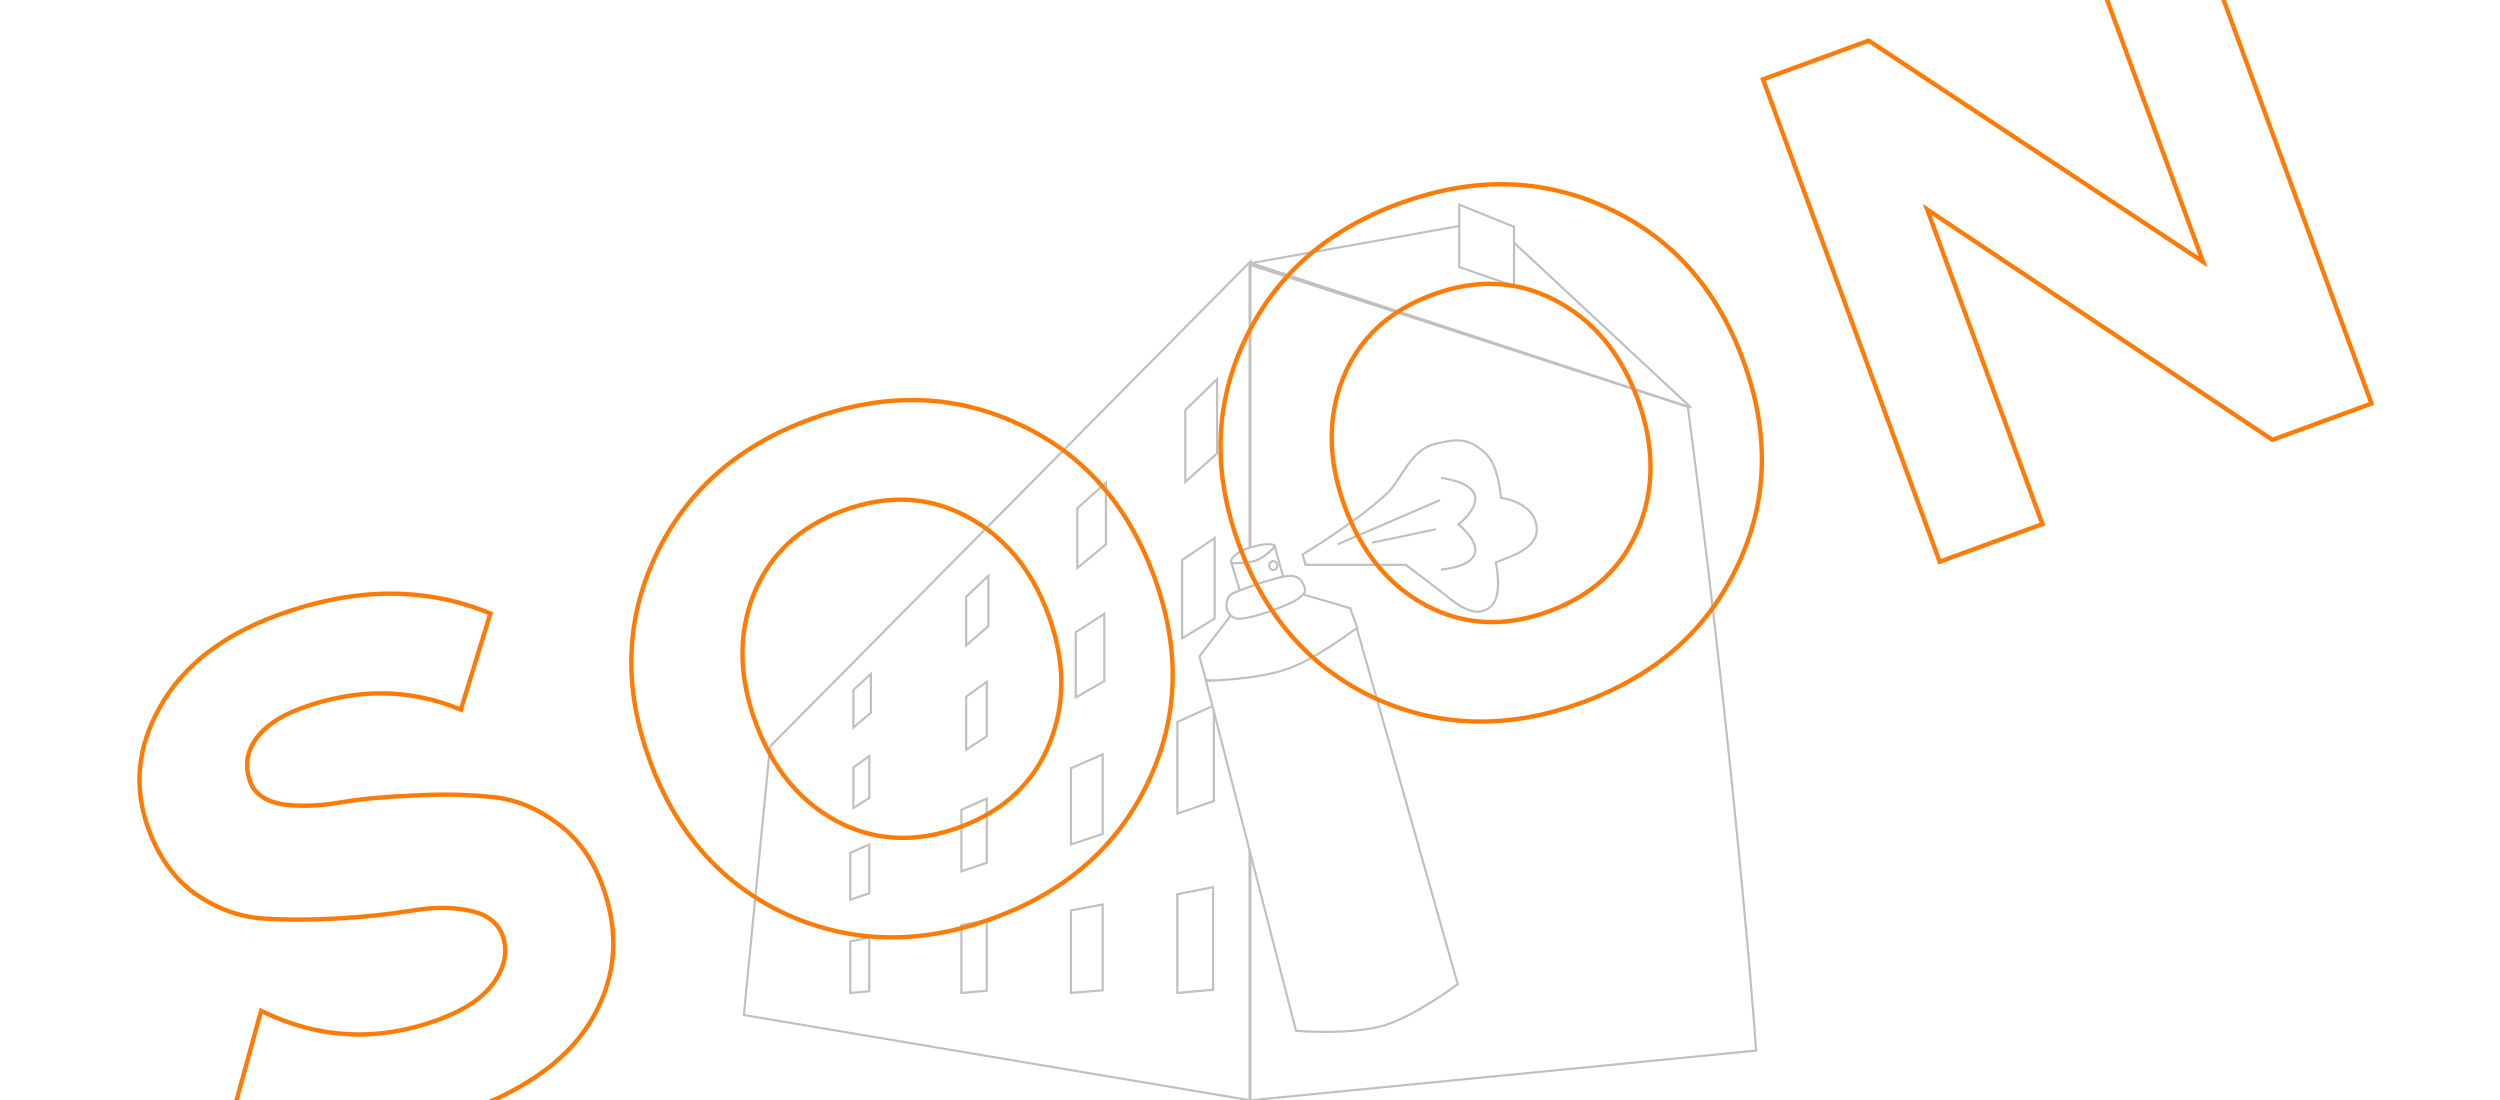 <svg width="1136" height="500" viewBox="0 0 1136 500" fill="none" xmlns="http://www.w3.org/2000/svg">
<g filter="url(#filter0_b_61_3)">
<path d="M553.027 172.317L538.596 186.315V218.975L553.027 206.055V172.317Z"  stroke="silver"/>
<path d="M502.518 219.334L489.529 230.963V258.096L502.518 247.362V219.334Z"  stroke="silver"/>
<path d="M449.121 261.686L439.02 271.161V293.269L449.121 284.523V261.686Z"  stroke="silver"/>
<path d="M395.726 306.189L387.789 313.511V330.595L395.726 323.837V306.189Z"  stroke="silver"/>
<path d="M551.945 244.457L537.152 254.506V290.038L551.945 281.065V244.457Z"  stroke="silver"/>
<path d="M501.797 278.912L488.809 287.3V316.956L501.797 309.467V278.912Z"  stroke="silver"/>
<path d="M448.4 309.777L439.02 316.582V340.643L448.4 334.567V309.777Z"  stroke="silver"/>
<path d="M395.005 343.516L387.789 348.738V367.203L395.005 362.54V343.516Z"  stroke="silver"/>
<path d="M551.584 320.545L534.988 328.082V369.715L551.584 363.973V320.545Z"  stroke="silver"/>
<path d="M501.074 342.797L486.643 349.069V383.712L501.074 378.934V342.797Z"  stroke="silver"/>
<path d="M448.399 362.896L436.854 367.958V395.916L448.399 392.06V362.896Z"  stroke="silver"/>
<path d="M395.005 383.712L386.346 387.563V408.835L395.005 405.901V383.712Z"  stroke="silver"/>
<path d="M551.224 403.094V449.752L534.988 451.187V406.324L551.224 403.094Z"  stroke="silver"/>
<path d="M501.074 410.989V449.987L486.643 451.187V413.689L501.074 410.989Z"  stroke="silver"/>
<path d="M448.399 418.168V450.202L436.854 451.187V420.386L448.399 418.168Z"  stroke="silver"/>
<path d="M395.005 426.064V450.438L386.346 451.188V427.752L395.005 426.064Z"  stroke="silver"/>
<path d="M677.137 100.178L568.541 119.559L768.416 185.238L677.137 100.178Z"  stroke="silver"/>
<path d="M663.066 92.999V121.353L687.961 129.966V103.048L663.066 92.999Z" fill="white"  stroke="silver"/>
<path d="M798.001 477.388C795.114 436.712 784.868 321.264 766.973 184.879L567.82 120.276V499.999L798.001 477.388Z"  stroke="silver"/>
<path d="M338 461.237L568.18 499.999V118.841L349.906 339.209L338 461.237Z"  stroke="silver"/>
<path d="M568.272 248.75C558.96 251.622 559.298 255.567 559.298 255.567L573.262 262.39L579.248 248.03C579.248 248.03 577.584 245.878 568.272 248.75Z" fill="white"  stroke="silver"/>
<path d="M596.881 312.634L547.993 309.045L545 298.277L559.3 279.614L591.56 269.924L613.509 276.384L616.835 285.357L596.881 312.634Z" fill="white"  stroke="silver"/>
<path d="M559.633 255.927L563.956 270.283C563.956 270.283 570.368 269.783 574.266 268.488C578.098 267.216 583.578 263.823 583.578 263.823L579.254 248.39C579.254 248.39 574.738 253.44 570.275 254.85C566.536 256.031 559.633 255.927 559.633 255.927Z" fill="white"  stroke="silver"/>
<path d="M557.305 274.947C557.332 272.496 558.201 270.507 560.298 269.564C564.289 267.769 580.917 261.671 586.239 261.668C588.737 261.667 590.642 262.564 591.892 264.898C592.747 266.494 593.606 268.109 592.557 269.564C590.229 272.794 584.094 275.165 577.924 277.46C571.741 279.759 563.623 281.767 561.629 281.049C558.992 280.1 557.272 277.947 557.305 274.947Z" fill="white"  stroke="silver"/>
<path d="M585.907 303.661C571.768 308.907 547.994 309.403 547.994 309.403L588.9 468.398C588.9 468.398 613.997 470.522 629.141 465.886C643.224 461.575 662.398 447.223 662.398 447.223L616.503 285.356C616.503 285.356 598.826 298.867 585.907 303.661Z" fill="white"  stroke="silver"/>
<path d="M580.418 257.003C580.418 258.151 579.564 259.015 578.59 259.015C577.615 259.015 576.762 258.151 576.762 257.003C576.762 255.855 577.615 254.99 578.59 254.99C579.564 254.99 580.418 255.855 580.418 257.003Z" fill="white"  stroke="silver"/>
<path d="M630.138 224.344C616.543 237.035 591.893 251.98 591.893 251.98L593.223 256.646H638.785C638.785 256.646 650.753 265.6 657.076 270.643C663.613 275.857 670.979 281.098 677.363 275.668C683.119 270.771 679.691 255.569 679.691 255.569C683.681 253.655 698.935 250.01 698.314 240.136C697.764 231.379 689.668 227.575 682.019 226.139C682.019 226.139 681.082 212.293 675.7 206.758C667.52 198.346 661.252 199.48 652.087 201.732C640.533 204.573 637.015 217.925 630.138 224.344Z" fill="white"  stroke="silver"/>
<path d="M607.855 247.312L654.415 227.213"  stroke="silver"/>
<path d="M623.486 246.596L652.42 240.494"  stroke="silver"/>
<path d="M654.748 217.164C654.748 217.164 669.683 218.713 670.379 226.137C670.915 231.861 662.73 238.34 662.73 238.34C662.73 238.34 671.03 244.832 670.379 250.542C669.549 257.821 654.748 258.797 654.748 258.797"  stroke="silver"/>
</g>
<g filter="url(#filter1_b_61_3)">
<path d="M106.333 504.097L105.369 503.832L105.147 504.64L105.904 505L106.333 504.097ZM118.638 459.334L119.08 458.437L117.995 457.903L117.674 459.069L118.638 459.334ZM224.553 446.259L225.373 446.831L225.377 446.826L224.553 446.259ZM213.413 413.811L213.195 414.787L213.202 414.788L213.21 414.79L213.413 413.811ZM186.949 413.813L187.111 414.799L187.116 414.799L186.949 413.813ZM153.945 417.328L154.005 418.327L154.005 418.327L153.945 417.328ZM119.288 417.349L119.214 418.347L119.223 418.347L119.288 417.349ZM88.731 406.177L88.15 406.991L88.156 406.996L88.163 407L88.731 406.177ZM72.834 321.052L73.701 321.549L73.705 321.542L72.834 321.052ZM222.846 278.778L223.802 279.073L224.07 278.203L223.229 277.855L222.846 278.778ZM209.402 322.468L209.018 323.391L210.034 323.814L210.358 322.762L209.402 322.468ZM127.838 365.389L127.645 366.37L127.665 366.374L127.686 366.377L127.838 365.389ZM154.061 364.729L154.224 365.716L154.228 365.716L154.061 364.729ZM187.186 361.542L187.222 362.542L187.234 362.541L187.246 362.541L187.186 361.542ZM221.635 361.97L221.542 362.966L221.556 362.967L221.57 362.968L221.635 361.97ZM252.312 373.471L251.721 374.278L251.733 374.286L251.744 374.294L252.312 373.471ZM269.742 461.763L268.87 461.272L268.867 461.279L269.742 461.763ZM211.428 504.049C172.627 518.261 137.766 517.935 106.763 503.194L105.904 505C137.486 520.016 172.918 520.284 212.116 505.927L211.428 504.049ZM107.297 504.362L119.603 459.599L117.674 459.069L105.369 503.832L107.297 504.362ZM118.197 460.232C144.511 473.171 171.63 474.536 199.489 464.332L198.802 462.454C171.448 472.473 144.896 471.132 119.08 458.437L118.197 460.232ZM199.489 464.332C211.641 459.881 220.322 454.073 225.373 446.831L223.732 445.687C219.008 452.462 210.751 458.077 198.802 462.454L199.489 464.332ZM225.377 446.826C230.54 439.319 231.925 431.931 229.3 424.765L227.422 425.453C229.772 431.87 228.619 438.583 223.729 445.692L225.377 446.826ZM229.3 424.765C226.982 418.437 221.651 414.497 213.616 412.831L213.21 414.79C220.772 416.357 225.406 419.949 227.422 425.453L229.3 424.765ZM213.631 412.835C205.893 411.102 196.936 411.113 186.783 412.827L187.116 414.799C197.089 413.116 205.775 413.125 213.195 414.787L213.631 412.835ZM186.787 412.826C176.983 414.437 166.017 415.606 153.885 416.33L154.005 418.327C166.19 417.599 177.227 416.424 187.111 414.799L186.787 412.826ZM153.885 416.33C141.764 417.054 130.253 417.061 119.353 416.352L119.223 418.347C130.215 419.062 141.809 419.055 154.005 418.327L153.885 416.33ZM119.362 416.352C108.828 415.574 98.811 411.918 89.299 405.354L88.163 407C97.94 413.748 108.294 417.54 119.214 418.347L119.362 416.352ZM89.313 405.364C80.08 398.765 73.109 389.113 68.43 376.339L66.552 377.027C71.343 390.107 78.532 400.117 88.15 406.991L89.313 405.364ZM68.43 376.339C61.636 357.789 63.377 339.552 73.701 321.549L71.966 320.554C61.364 339.041 59.544 357.892 66.552 377.027L68.43 376.339ZM73.705 321.542C83.943 303.336 101.513 289.621 126.547 280.451L125.859 278.573C100.5 287.862 82.49 301.839 71.962 320.562L73.705 321.542ZM126.547 280.451C161.187 267.763 193.139 267.543 222.463 279.702L223.229 277.855C193.369 265.473 160.891 265.742 125.859 278.573L126.547 280.451ZM221.89 278.484L208.447 322.173L210.358 322.762L223.802 279.073L221.89 278.484ZM209.787 321.545C186.371 311.786 161.928 311.582 136.513 320.89L137.201 322.768C162.179 313.62 186.1 313.84 209.018 323.391L209.787 321.545ZM136.513 320.89C126.544 324.542 119.384 329.423 115.191 335.61L116.846 336.733C120.719 331.019 127.452 326.339 137.201 322.768L136.513 320.89ZM115.191 335.61C110.976 341.829 110.164 348.537 112.762 355.629L114.64 354.941C112.262 348.448 112.995 342.414 116.846 336.733L115.191 335.61ZM112.762 355.629C114.85 361.33 119.943 364.852 127.645 366.37L128.032 364.408C120.736 362.97 116.404 359.756 114.64 354.941L112.762 355.629ZM127.686 366.377C135.453 367.575 144.304 367.346 154.224 365.716L153.899 363.743C144.131 365.348 135.499 365.559 127.991 364.4L127.686 366.377ZM154.228 365.716C164.241 364.026 175.238 362.967 187.222 362.542L187.151 360.543C175.094 360.971 164.008 362.037 153.895 363.743L154.228 365.716ZM187.246 362.541C199.36 361.817 210.791 361.96 221.542 362.966L221.728 360.975C210.864 359.958 199.33 359.815 187.126 360.544L187.246 362.541ZM221.57 362.968C232.312 363.667 242.358 367.427 251.721 374.278L252.902 372.664C243.255 365.605 232.85 361.698 221.7 360.972L221.57 362.968ZM251.744 374.294C261.192 380.815 268.226 390.316 272.821 402.86L274.699 402.172C269.985 389.301 262.72 379.439 252.88 372.648L251.744 374.294ZM272.821 402.86C280.431 423.637 279.101 443.079 268.87 461.272L270.613 462.253C281.149 443.518 282.497 423.462 274.699 402.172L272.821 402.86ZM268.867 461.279C258.862 479.375 239.783 493.663 211.428 504.049L212.116 505.927C240.726 495.447 260.294 480.918 270.617 462.246L268.867 461.279ZM357.389 415.495L356.968 416.402L356.978 416.406L357.389 415.495ZM297.802 252.814L298.707 253.24L298.707 253.24L297.802 252.814ZM462.006 192.297L461.59 193.207L461.594 193.209L462.006 192.297ZM521.713 355.306L520.81 354.876L520.808 354.881L521.713 355.306ZM380.285 373.189L379.811 374.07L379.819 374.074L380.285 373.189ZM476.908 337.798L477.835 338.173L477.835 338.173L476.908 337.798ZM439.11 234.603L438.643 235.488L438.643 235.488L439.11 234.603ZM342.487 269.994L341.56 269.62L341.556 269.628L342.487 269.994ZM450.884 416.341C418.021 428.377 387.015 427.774 357.801 414.584L356.978 416.406C386.714 429.832 418.266 430.418 451.572 418.219L450.884 416.341ZM357.81 414.588C328.735 401.102 308.222 378.082 296.267 345.443L294.389 346.131C306.51 379.223 327.37 402.674 356.968 416.402L357.81 414.588ZM296.267 345.443C284.312 312.805 285.144 282.093 298.707 253.24L296.897 252.389C283.086 281.77 282.268 313.04 294.389 346.131L296.267 345.443ZM298.707 253.24C312.411 224.083 335.652 203.487 368.511 191.452L367.823 189.574C334.515 201.774 310.846 222.713 296.897 252.389L298.707 253.24ZM368.511 191.452C401.595 179.334 432.599 179.94 461.59 193.207L462.422 191.388C432.901 177.879 401.346 177.295 367.823 189.574L368.511 191.452ZM461.594 193.209C490.801 206.395 511.422 229.372 523.457 262.228L525.335 261.541C513.133 228.229 492.161 204.815 462.417 191.386L461.594 193.209ZM523.457 262.228C535.491 295.085 534.59 325.945 520.81 354.876L522.616 355.736C536.649 326.273 537.536 294.852 525.335 261.541L523.457 262.228ZM520.808 354.881C507.245 383.734 483.967 404.223 450.884 416.341L451.572 418.219C485.094 405.94 508.807 385.113 522.618 355.732L520.808 354.881ZM379.819 374.074C397.338 383.308 416.227 384.199 436.404 376.809L435.716 374.931C416.017 382.146 397.723 381.25 380.752 372.305L379.819 374.074ZM436.404 376.809C456.581 369.419 470.425 356.538 477.835 338.173L475.981 337.424C468.803 355.215 455.415 367.716 435.716 374.931L436.404 376.809ZM477.835 338.173C485.235 319.833 485.049 300.128 477.352 279.116L475.474 279.804C483.025 300.419 483.169 319.607 475.981 337.424L477.835 338.173ZM477.352 279.116C469.655 258.103 457.07 242.94 439.576 233.718L438.643 235.488C455.639 244.446 467.923 259.188 475.474 279.804L477.352 279.116ZM439.576 233.718C422.056 224.484 403.168 223.593 382.991 230.983L383.679 232.861C403.378 225.646 421.672 226.542 438.643 235.488L439.576 233.718ZM382.991 230.983C362.814 238.374 348.97 251.254 341.56 269.62L343.414 270.368C350.592 252.577 363.98 240.077 383.679 232.861L382.991 230.983ZM341.556 269.628C334.379 287.887 334.677 307.548 342.372 328.556L344.25 327.868C336.697 307.248 336.445 288.097 343.418 270.36L341.556 269.628ZM342.372 328.556C350.067 349.564 362.539 364.767 379.811 374.07L380.76 372.309C363.98 363.271 351.803 348.489 344.25 327.868L342.372 328.556ZM625.121 317.43L624.701 318.337L624.71 318.341L625.121 317.43ZM565.535 154.749L566.44 155.175L566.44 155.175L565.535 154.749ZM729.738 94.232L729.322 95.141L729.327 95.144L729.738 94.232ZM789.445 257.241L788.543 256.811L788.54 256.816L789.445 257.241ZM648.018 275.124L647.544 276.005L647.552 276.009L648.018 275.124ZM744.64 239.733L745.568 240.107L745.568 240.107L744.64 239.733ZM706.842 136.538L706.376 137.423L706.376 137.423L706.842 136.538ZM610.219 171.929L609.292 171.555L609.289 171.563L610.219 171.929ZM718.616 318.276C685.754 330.312 654.747 329.708 625.533 316.519L624.71 318.341C654.446 331.767 685.998 332.353 719.304 320.154L718.616 318.276ZM625.542 316.523C596.468 303.037 575.954 280.017 563.999 247.378L562.121 248.066C574.242 281.157 595.103 304.609 624.701 318.337L625.542 316.523ZM563.999 247.378C552.045 214.74 552.877 184.028 566.44 155.175L564.63 154.324C550.818 183.705 550.001 214.975 562.121 248.066L563.999 247.378ZM566.44 155.175C580.144 126.018 603.384 105.422 636.244 93.387L635.556 91.509C602.247 103.709 578.578 124.648 564.63 154.324L566.44 155.175ZM636.244 93.387C669.327 81.269 700.331 81.875 729.322 95.141L730.154 93.323C700.633 79.814 669.078 79.23 635.556 91.509L636.244 93.387ZM729.327 95.144C758.534 108.33 779.154 131.307 791.189 164.163L793.067 163.476C780.866 130.164 759.893 106.749 730.15 93.321L729.327 95.144ZM791.189 164.163C803.224 197.02 802.322 227.88 788.543 256.811L790.348 257.671C804.381 228.208 805.268 196.787 793.067 163.476L791.189 164.163ZM788.54 256.816C774.977 285.669 751.699 306.158 718.616 318.276L719.304 320.154C752.827 307.875 776.539 287.048 790.35 257.667L788.54 256.816ZM647.552 276.009C665.071 285.243 683.959 286.134 704.136 278.744L703.449 276.866C683.75 284.081 665.455 283.185 648.484 274.24L647.552 276.009ZM704.136 278.744C724.313 271.353 738.158 258.473 745.568 240.107L743.713 239.359C736.535 257.15 723.147 269.651 703.449 276.866L704.136 278.744ZM745.568 240.107C752.967 221.768 752.781 202.063 745.084 181.051L743.206 181.738C750.758 202.354 750.901 221.542 743.713 239.359L745.568 240.107ZM745.084 181.051C737.388 160.038 724.803 144.875 707.308 135.653L706.376 137.423C723.371 146.381 735.655 161.122 743.206 181.738L745.084 181.051ZM707.308 135.653C689.789 126.419 670.9 125.528 650.723 132.918L651.411 134.796C671.11 127.581 689.405 128.477 706.376 137.423L707.308 135.653ZM650.723 132.918C630.546 140.309 616.702 153.189 609.292 171.555L611.147 172.303C618.325 154.512 631.712 142.012 651.411 134.796L650.723 132.918ZM609.289 171.563C602.111 189.822 602.409 209.483 610.104 230.491L611.982 229.803C604.429 209.183 604.178 190.032 611.15 172.295L609.289 171.563ZM610.104 230.491C617.799 251.499 630.271 266.701 647.544 276.005L648.492 274.244C631.713 265.206 619.535 250.424 611.982 229.803L610.104 230.491ZM1077.6 183.38L1077.94 184.319L1078.88 183.975L1078.54 183.036L1077.6 183.38ZM1032.57 199.871L1032.02 200.703L1032.44 200.985L1032.92 200.81L1032.57 199.871ZM875.699 95.19L876.254 94.358L873.707 92.658L874.76 95.534L875.699 95.19ZM928.063 238.151L928.407 239.09L929.346 238.746L929.002 237.807L928.063 238.151ZM881.395 255.245L880.456 255.589L880.8 256.528L881.739 256.184L881.395 255.245ZM801.104 36.037L800.76 35.098L799.821 35.442L800.165 36.381L801.104 36.037ZM849.086 18.462L849.638 17.628L849.216 17.349L848.742 17.523L849.086 18.462ZM1001.08 118.969L1000.52 119.803L1003.06 121.48L1002.02 118.625L1001.08 118.969ZM950.638 -18.735L950.294 -19.674L949.355 -19.33L949.699 -18.391L950.638 -18.735ZM997.306 -35.828L998.245 -36.172L997.901 -37.111L996.962 -36.767L997.306 -35.828ZM1077.25 182.441L1032.23 198.932L1032.92 200.81L1077.94 184.319L1077.25 182.441ZM1033.13 199.04L876.254 94.358L875.144 96.021L1032.02 200.703L1033.13 199.04ZM874.76 95.534L927.124 238.495L929.002 237.807L876.638 94.846L874.76 95.534ZM927.719 237.212L881.051 254.306L881.739 256.184L928.407 239.09L927.719 237.212ZM882.334 254.901L802.043 35.693L800.165 36.381L880.456 255.589L882.334 254.901ZM801.448 36.976L849.43 19.401L848.742 17.523L800.76 35.098L801.448 36.976ZM848.535 19.296L1000.52 119.803L1001.63 118.135L849.638 17.628L848.535 19.296ZM1002.02 118.625L951.577 -19.079L949.699 -18.391L1000.14 119.313L1002.02 118.625ZM950.982 -17.796L997.65 -34.889L996.962 -36.767L950.294 -19.674L950.982 -17.796ZM996.367 -35.484L1076.66 183.724L1078.54 183.036L998.245 -36.172L996.367 -35.484Z" fill="#FF7B05"/>
</g>
<defs>
<filter id="filter0_b_61_3" x="333.457" y="88.258" width="469.076" height="416.332" filterUnits="userSpaceOnUse" color-interpolation-filters="sRGB">
<feFlood flood-opacity="0" result="BackgroundImageFix"/>
<feGaussianBlur in="BackgroundImage" stdDeviation="2"/>
<feComposite in2="SourceAlpha" operator="in" result="effect1_backgroundBlur_61_3"/>
<feBlend mode="normal" in="SourceGraphic" in2="effect1_backgroundBlur_61_3" result="shape"/>
</filter>
<filter id="filter1_b_61_3" x="32.033" y="-43.443" width="1051.01" height="586.377" filterUnits="userSpaceOnUse" color-interpolation-filters="sRGB">
<feFlood flood-opacity="0" result="BackgroundImageFix"/>
<feGaussianBlur in="BackgroundImage" stdDeviation="2"/>
<feComposite in2="SourceAlpha" operator="in" result="effect1_backgroundBlur_61_3"/>
<feBlend mode="normal" in="SourceGraphic" in2="effect1_backgroundBlur_61_3" result="shape"/>
</filter>
</defs>
</svg>
